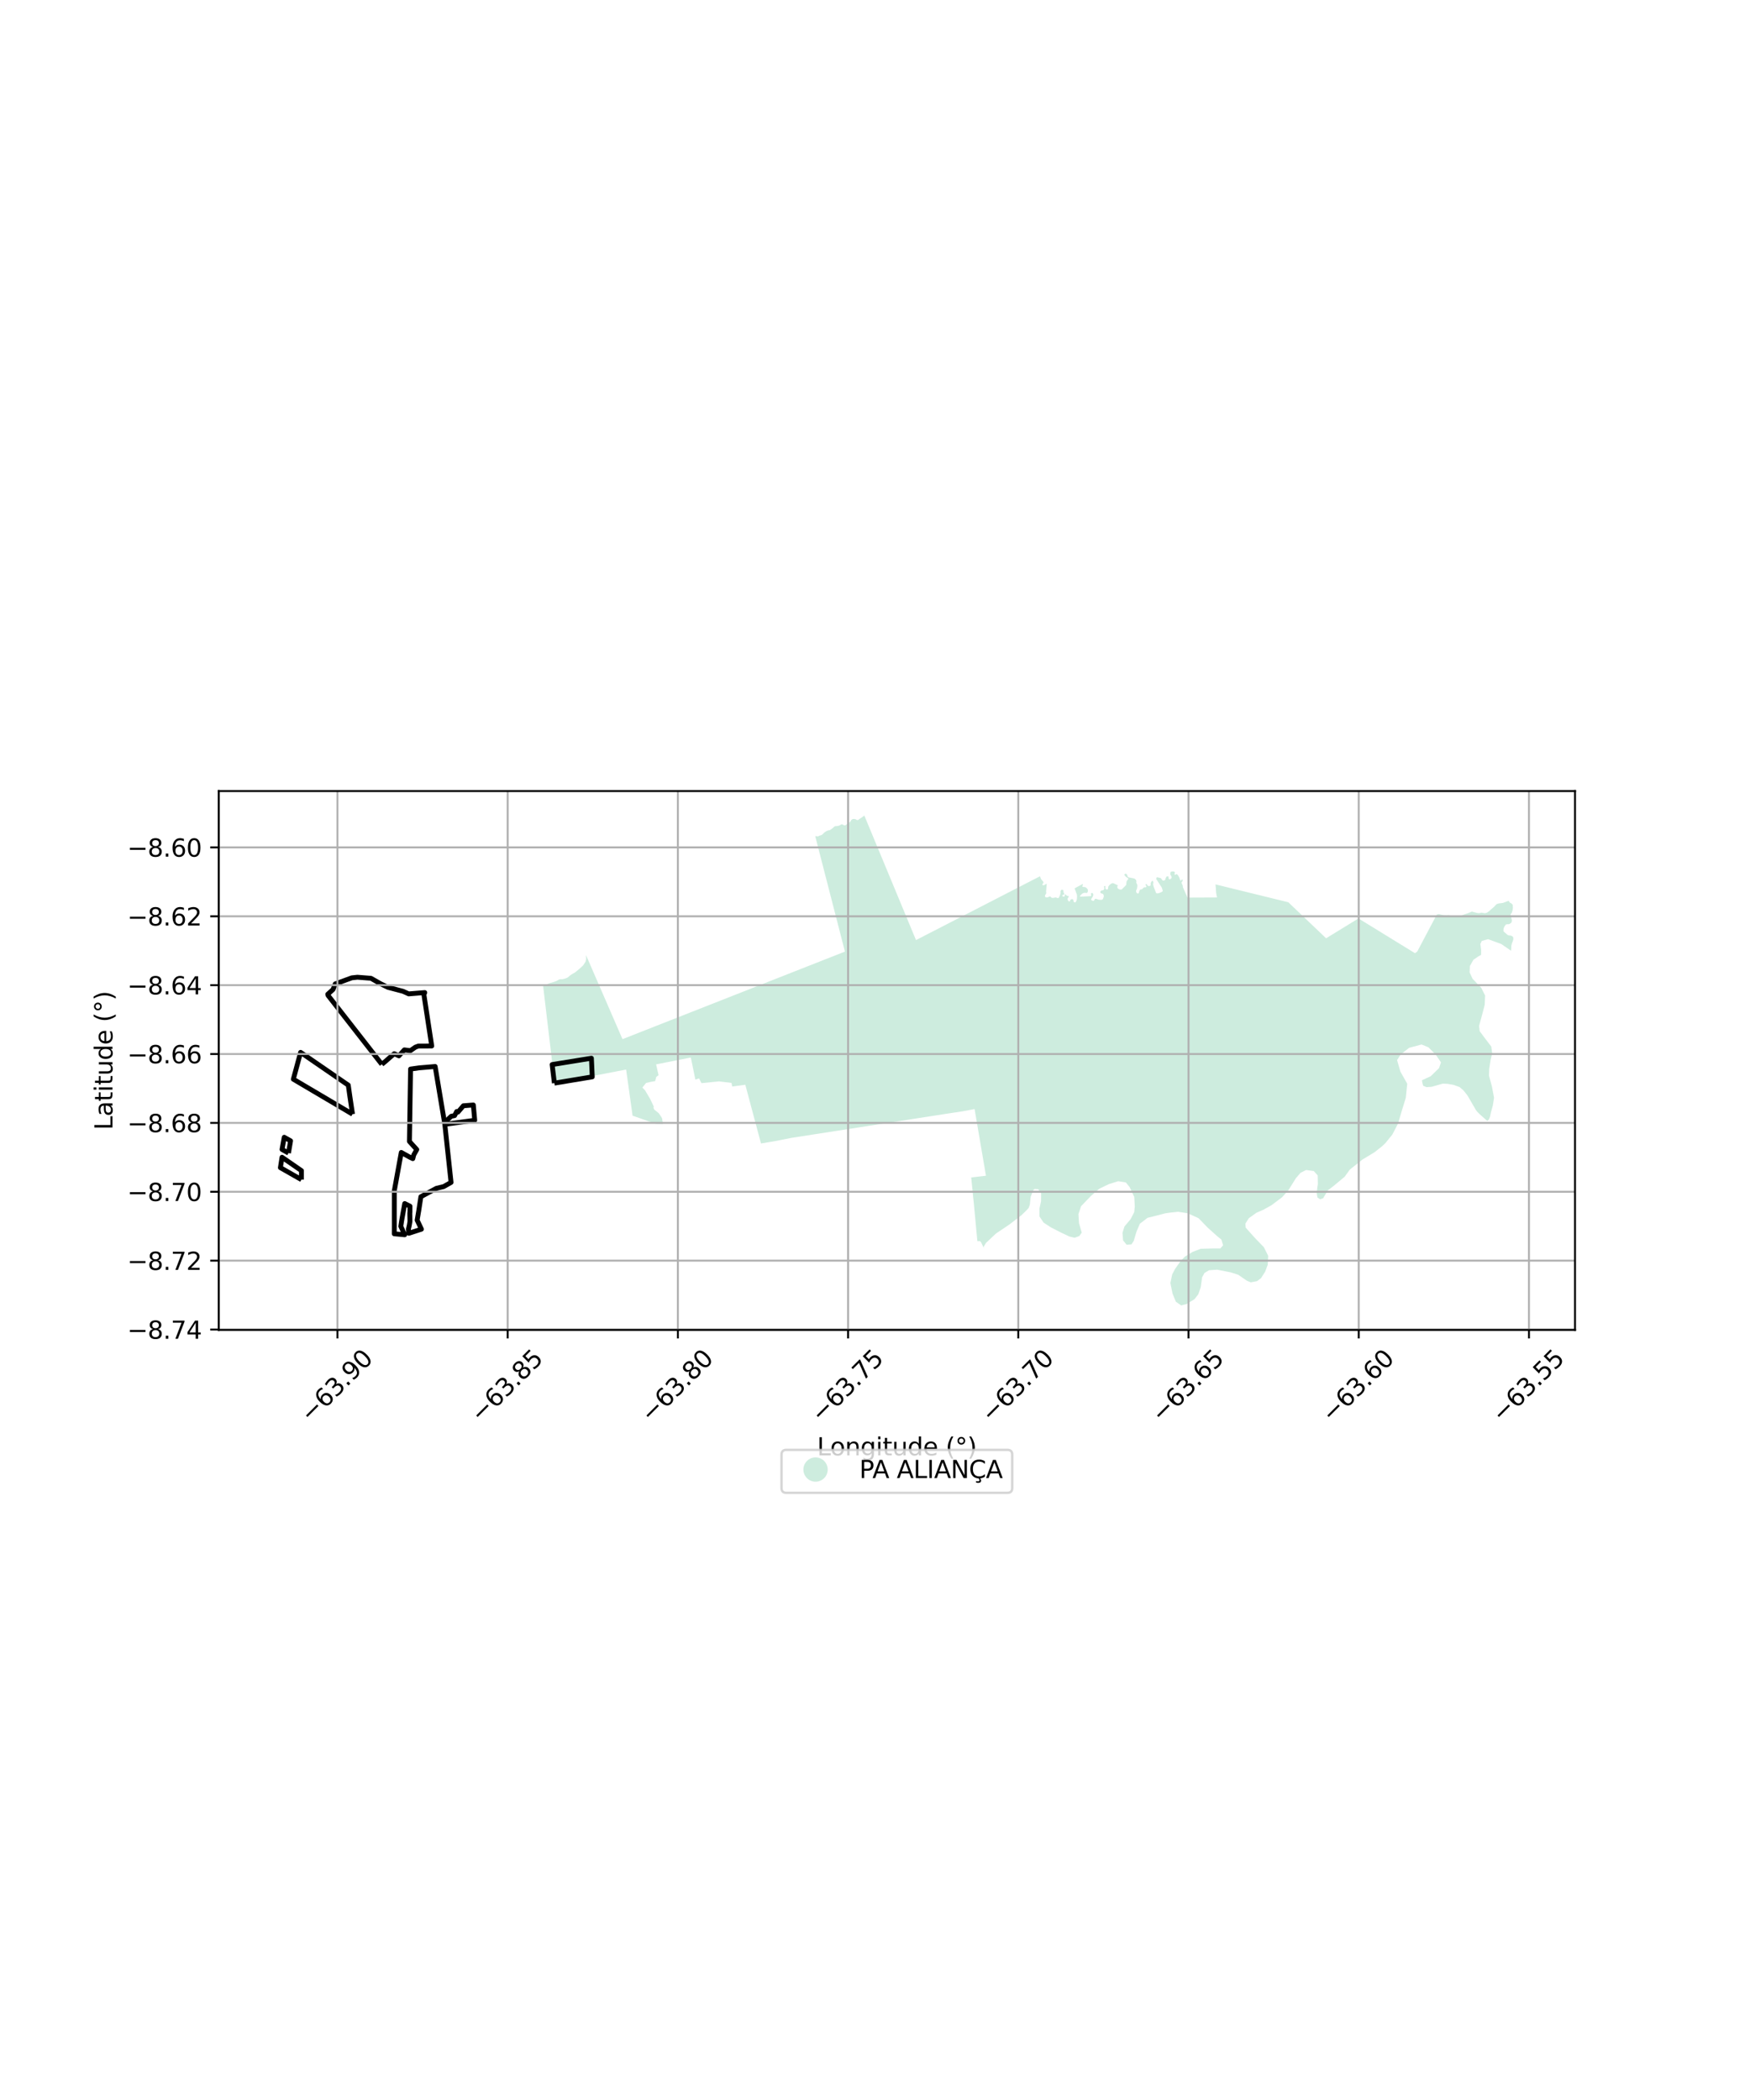 <?xml version="1.0" encoding="utf-8" standalone="no"?>
<!DOCTYPE svg PUBLIC "-//W3C//DTD SVG 1.1//EN"
  "http://www.w3.org/Graphics/SVG/1.1/DTD/svg11.dtd">
<svg xmlns:xlink="http://www.w3.org/1999/xlink" width="720pt" height="864pt" viewBox="0 0 720 864" xmlns="http://www.w3.org/2000/svg" version="1.1">
 <defs>
  <style type="text/css">*{stroke-linejoin: round; stroke-linecap: butt}</style>
 </defs>
 <g id="figure_1">
  <g id="patch_1">
   <path d="M 0 864 
L 720 864 
L 720 0 
L 0 0 
z
" style="fill: #ffffff"/>
  </g>
  <g id="axes_1">
   <g id="patch_2">
    <path d="M 90 547.175 
L 648 547.175 
L 648 325.465 
L 90 325.465 
z
" style="fill: #ffffff"/>
   </g>
   <g id="PatchCollection_1">
    <path d="M 621.695 391.169 
L 617.653 388.385 
L 612.23 386.4 
L 609.635 387.134 
L 609.064 388.435 
L 609.38 390.801 
L 609.374 392.841 
L 608.237 393.49 
L 606.207 394.876 
L 604.741 397.477 
L 604.65 400.092 
L 605.857 402.709 
L 609.411 406.394 
L 611.02 409.588 
L 610.846 413.417 
L 610.025 416.594 
L 608.548 422.061 
L 608.784 424.264 
L 611.043 427.296 
L 613.544 430.578 
L 613.939 433.345 
L 613.284 435.96 
L 612.704 439.788 
L 612.613 442.566 
L 613.814 446.986 
L 614.691 451.642 
L 614.193 454.821 
L 613.373 457.835 
L 613.043 459.462 
L 612.554 460.612 
L 611.904 461.174 
L 608.833 458.467 
L 607.703 457.326 
L 607.219 456.675 
L 605.123 453.067 
L 603.753 450.7 
L 602.139 448.658 
L 600.524 447.254 
L 598.016 446.349 
L 595.586 445.932 
L 593.64 445.841 
L 591.858 446.327 
L 589.017 447.136 
L 586.911 447.283 
L 585.535 446.718 
L 585.135 445.24 
L 585.057 444.427 
L 588.628 442.805 
L 592.042 439.469 
L 592.859 437.105 
L 590.763 433.998 
L 587.695 430.89 
L 584.863 429.734 
L 579.753 431.103 
L 576.341 433.776 
L 574.793 436.139 
L 576.155 440.884 
L 578.974 445.869 
L 578.388 451.662 
L 576.83 456.716 
L 575.192 462.27 
L 572.826 466.821 
L 569.978 470.321 
L 568.596 471.633 
L 565.508 474.068 
L 560.556 477.064 
L 555.355 481.211 
L 553.238 484.136 
L 548.85 487.795 
L 546.331 489.743 
L 545.19 491.619 
L 544.374 493.007 
L 543.077 493.405 
L 542.551 493.035 
L 542.025 492.665 
L 541.708 490.625 
L 542.206 487.121 
L 542.138 483.605 
L 540.523 481.8 
L 537.365 481.382 
L 535.091 482.517 
L 533.138 484.791 
L 530.042 489.767 
L 527.439 492.616 
L 523.132 495.863 
L 519.804 497.722 
L 516.964 498.943 
L 513.795 501.216 
L 512.409 503.403 
L 512.484 505.043 
L 513.937 506.685 
L 516.441 509.467 
L 519.994 513.152 
L 521.764 516.672 
L 521.59 520.338 
L 520.526 523.19 
L 518.814 525.878 
L 517.19 527.101 
L 514.594 527.585 
L 512.975 526.919 
L 509.418 524.46 
L 506.261 523.466 
L 500.755 522.381 
L 497.431 522.613 
L 495.562 523.736 
L 494.584 525.536 
L 494.003 529.627 
L 493.02 532.479 
L 491.473 534.504 
L 488.143 536.538 
L 485.953 537.097 
L 483.769 535.541 
L 482.404 532.185 
L 481.528 527.854 
L 482.27 524.351 
L 483.413 522.15 
L 485.693 518.901 
L 487.482 517.026 
L 490.649 515.08 
L 493.977 513.784 
L 498.84 513.642 
L 502.082 513.648 
L 503.221 512.348 
L 502.501 509.982 
L 500.964 508.753 
L 496.844 505.054 
L 493.13 501.205 
L 488.6 499.158 
L 484.711 498.563 
L 481.549 498.883 
L 479.442 499.192 
L 477.576 499.677 
L 475.711 500.162 
L 472.141 501.044 
L 468.972 503.478 
L 467.584 506.742 
L 466.435 510.57 
L 465.539 511.957 
L 463.511 512.116 
L 462.059 510.312 
L 461.828 507.208 
L 462.648 504.606 
L 465.17 501.595 
L 466.639 498.744 
L 466.891 496.367 
L 466.662 492.449 
L 464.732 488.366 
L 463.198 486.486 
L 460.039 485.98 
L 456.227 487.187 
L 452.33 489.045 
L 448.835 492.054 
L 444.768 496.289 
L 443.703 499.541 
L 443.932 503.221 
L 445.053 507.14 
L 444.075 508.527 
L 442.127 509.25 
L 441.075 509.004 
L 440.022 508.758 
L 436.543 507.112 
L 432.338 504.964 
L 429.347 502.994 
L 427.654 500.463 
L 427.665 497.197 
L 428.325 494.182 
L 428.337 490.991 
L 427.128 489.274 
L 425.669 489.184 
L 425.385 489.39 
L 424.937 490.084 
L 424.773 490.571 
L 424.036 492.447 
L 423.701 495.625 
L 423.209 497.013 
L 422.315 497.975 
L 421.258 498.999 
L 420.2 500.024 
L 415.243 503.831 
L 409.8 507.488 
L 405.653 511.384 
L 404.674 513.022 
L 404.833 513.673 
L 403.678 511.163 
L 403.233 510.643 
L 402.125 510.639 
L 401.968 509.053 
L 401.787 507.144 
L 401.688 506.182 
L 401.516 504.26 
L 401.338 502.337 
L 401.158 500.415 
L 400.978 498.492 
L 400.794 496.57 
L 400.617 494.66 
L 400.41 492.737 
L 400.134 489.931 
L 399.944 488.021 
L 399.579 484.432 
L 405.654 483.738 
L 400.967 456.293 
L 396.142 457.207 
L 388.95 458.302 
L 325.63 468.153 
L 319.59 469.358 
L 313.093 470.456 
L 306.642 446.304 
L 301.25 447.023 
L 300.957 445.536 
L 295.807 444.91 
L 288.603 445.638 
L 287.623 443.689 
L 286.093 444.185 
L 284.305 435.435 
L 284.163 435.108 
L 269.945 437.91 
L 270.951 442.372 
L 270.004 443.075 
L 269.547 444.804 
L 267.823 445.095 
L 265.819 445.552 
L 264.287 447.458 
L 265.38 448.575 
L 266.426 450.339 
L 267.473 452.103 
L 269.06 455.451 
L 268.794 455.538 
L 269.162 456.489 
L 271.035 458.018 
L 271.615 458.846 
L 272.317 459.956 
L 272.438 460.238 
L 272.741 462.443 
L 269.813 462.373 
L 260.44 459.085 
L 260.26 459.02 
L 257.605 440.037 
L 228.211 445.7 
L 223.468 405.748 
L 224.55 405.115 
L 226.072 404.513 
L 227.778 404.039 
L 229.003 403.59 
L 230.063 402.98 
L 230.47 402.877 
L 231.41 402.866 
L 232.475 402.623 
L 233.592 402.159 
L 234.656 401.256 
L 235.585 400.644 
L 236.431 400.194 
L 237.207 399.59 
L 238.524 398.478 
L 239.937 397.171 
L 240.901 395.695 
L 241.179 394.608 
L 241.093 392.934 
L 256.114 427.539 
L 296.702 411.562 
L 347.632 391.516 
L 335.399 343.994 
L 336.642 344.116 
L 336.948 343.879 
L 337.896 343.606 
L 338.408 343.286 
L 339.096 342.574 
L 339.535 342.26 
L 339.993 341.973 
L 340.623 341.691 
L 341.437 341.529 
L 342.506 340.786 
L 343.348 340.034 
L 343.42 339.997 
L 343.494 339.965 
L 343.57 339.938 
L 343.648 339.916 
L 344.509 339.85 
L 345.236 339.676 
L 345.426 339.596 
L 345.609 339.501 
L 345.783 339.392 
L 345.949 339.268 
L 346.173 339.149 
L 346.561 339.168 
L 347.073 339.472 
L 347.599 339.62 
L 347.974 339.431 
L 348.456 339.064 
L 348.801 338.784 
L 349.621 338.248 
L 349.902 337.993 
L 350.097 337.611 
L 350.239 337.364 
L 350.824 336.96 
L 351.566 336.94 
L 352.18 337.125 
L 352.483 337.375 
L 352.927 337.387 
L 353.209 337.27 
L 353.645 336.898 
L 354.181 336.575 
L 354.858 336.108 
L 355.614 335.543 
L 356.182 336.912 
L 376.872 386.779 
L 427.865 360.53 
L 428.315 361.632 
L 428.416 361.801 
L 428.53 361.961 
L 429.046 362.517 
L 429.24 362.823 
L 429.26 362.868 
L 429.276 362.915 
L 429.288 362.962 
L 429.296 363.011 
L 429.3 363.06 
L 429.3 363.109 
L 429.296 363.158 
L 429.287 363.206 
L 429.275 363.254 
L 429.258 363.3 
L 429.237 363.345 
L 429.213 363.388 
L 429.185 363.429 
L 429.154 363.467 
L 429.12 363.503 
L 429.083 363.535 
L 429.043 363.564 
L 429.001 363.59 
L 428.838 363.911 
L 428.842 363.941 
L 428.85 363.969 
L 428.86 363.997 
L 428.872 364.024 
L 428.886 364.05 
L 428.903 364.074 
L 428.922 364.097 
L 428.943 364.118 
L 428.965 364.137 
L 428.989 364.154 
L 429.015 364.169 
L 429.042 364.181 
L 429.069 364.191 
L 429.461 364.213 
L 429.525 364.197 
L 429.587 364.176 
L 429.648 364.149 
L 429.706 364.118 
L 429.762 364.081 
L 429.814 364.04 
L 430.658 363.546 
L 430.619 364.057 
L 430.389 366.786 
L 430.468 367.46 
L 430.314 367.808 
L 429.979 368.301 
L 429.927 368.778 
L 430.152 369.14 
L 430.623 369.218 
L 430.804 369.206 
L 430.984 369.18 
L 431.162 369.14 
L 431.335 369.086 
L 431.74 368.852 
L 432.138 368.844 
L 432.592 369.297 
L 432.644 369.329 
L 432.698 369.357 
L 432.754 369.38 
L 432.811 369.399 
L 432.87 369.414 
L 432.929 369.423 
L 433.309 369.426 
L 434.08 369.275 
L 434.283 369.212 
L 435.23 369.505 
L 435.55 369.438 
L 435.972 368.655 
L 436.299 367.731 
L 436.332 367.559 
L 436.353 367.385 
L 436.36 367.21 
L 436.355 367.035 
L 436.338 366.861 
L 436.358 366.536 
L 436.746 366.064 
L 437.324 366.139 
L 437.505 366.376 
L 437.578 367.04 
L 437.592 367.115 
L 437.611 367.189 
L 437.635 367.261 
L 437.848 367.697 
L 437.857 367.725 
L 437.863 367.753 
L 437.867 367.781 
L 437.868 367.81 
L 437.867 367.839 
L 437.863 367.868 
L 437.858 367.896 
L 437.849 367.924 
L 437.839 367.951 
L 437.826 367.977 
L 437.812 368.002 
L 437.795 368.025 
L 437.776 368.047 
L 437.756 368.068 
L 437.733 368.087 
L 437.71 368.103 
L 437.684 368.118 
L 437.658 368.131 
L 437.631 368.141 
L 437.603 368.149 
L 437.575 368.155 
L 437.546 368.158 
L 437.517 368.159 
L 437.487 368.157 
L 437.459 368.153 
L 437.43 368.146 
L 437.087 368.267 
L 437.063 368.617 
L 437.087 368.656 
L 437.113 368.692 
L 437.143 368.727 
L 437.175 368.759 
L 437.209 368.788 
L 437.245 368.815 
L 437.768 368.898 
L 438.006 368.761 
L 438.138 368.376 
L 438.133 368.319 
L 438.131 368.26 
L 438.135 368.202 
L 438.143 368.145 
L 438.156 368.088 
L 438.173 368.032 
L 438.194 367.978 
L 438.22 367.926 
L 438.25 367.876 
L 438.555 368.153 
L 438.855 368.43 
L 438.866 368.452 
L 438.879 368.474 
L 438.893 368.494 
L 438.909 368.513 
L 438.926 368.531 
L 438.945 368.547 
L 438.965 368.561 
L 438.986 368.574 
L 439.009 368.585 
L 439.456 368.575 
L 439.629 368.726 
L 439.646 368.761 
L 439.661 368.797 
L 439.672 368.834 
L 439.68 368.873 
L 439.685 368.912 
L 439.686 368.951 
L 439.684 368.99 
L 439.678 369.028 
L 439.515 369.288 
L 439.467 369.329 
L 439.423 369.375 
L 439.383 369.425 
L 439.347 369.477 
L 439.316 369.533 
L 439.29 369.592 
L 439.25 369.968 
L 439.281 370.125 
L 439.324 370.278 
L 439.577 370.736 
L 439.615 370.772 
L 439.654 370.806 
L 439.696 370.836 
L 439.74 370.864 
L 440.079 370.861 
L 440.104 370.846 
L 440.128 370.829 
L 440.15 370.809 
L 440.17 370.788 
L 440.189 370.766 
L 440.205 370.741 
L 440.22 370.716 
L 440.232 370.689 
L 440.242 370.662 
L 440.249 370.633 
L 440.254 370.604 
L 440.257 370.575 
L 440.417 370.169 
L 441.016 369.909 
L 441.075 369.915 
L 441.134 369.926 
L 441.191 369.942 
L 441.247 369.962 
L 441.301 369.987 
L 441.353 370.016 
L 441.402 370.05 
L 441.449 370.087 
L 441.493 370.129 
L 441.534 370.175 
L 441.57 370.224 
L 441.603 370.275 
L 441.631 370.33 
L 441.654 370.386 
L 441.673 370.444 
L 441.694 370.715 
L 441.691 370.759 
L 441.692 370.804 
L 441.697 370.848 
L 441.706 370.891 
L 441.719 370.933 
L 441.735 370.974 
L 441.754 371.014 
L 441.777 371.052 
L 441.803 371.087 
L 441.829 371.118 
L 441.858 371.146 
L 441.889 371.172 
L 441.922 371.196 
L 441.957 371.216 
L 441.993 371.234 
L 442.03 371.249 
L 442.07 371.262 
L 442.11 371.271 
L 442.152 371.277 
L 442.193 371.28 
L 442.235 371.279 
L 442.276 371.275 
L 442.317 371.268 
L 442.359 371.257 
L 442.4 371.242 
L 442.44 371.224 
L 442.478 371.203 
L 442.513 371.179 
L 442.547 371.151 
L 442.579 371.121 
L 442.607 371.088 
L 442.633 371.053 
L 442.936 370.449 
L 443.072 369.846 
L 443.117 369.123 
L 443.082 368.118 
L 442.117 365.5 
L 445.199 363.819 
L 445.219 363.81 
L 445.241 363.802 
L 445.263 363.795 
L 445.285 363.791 
L 445.308 363.789 
L 445.331 363.789 
L 445.354 363.79 
L 445.377 363.794 
L 445.399 363.799 
L 445.42 363.807 
L 445.441 363.816 
L 445.462 363.827 
L 445.481 363.839 
L 445.499 363.853 
L 445.516 363.869 
L 445.531 363.886 
L 445.545 363.904 
L 445.557 363.924 
L 445.47 364.274 
L 445.445 364.292 
L 445.422 364.312 
L 445.401 364.335 
L 445.381 364.359 
L 445.364 364.384 
L 445.349 364.411 
L 445.336 364.439 
L 445.326 364.469 
L 445.318 364.498 
L 445.313 364.529 
L 445.311 364.56 
L 445.311 364.591 
L 445.314 364.621 
L 445.32 364.652 
L 445.328 364.682 
L 445.339 364.711 
L 445.352 364.738 
L 445.368 364.765 
L 445.386 364.79 
L 445.406 364.814 
L 445.428 364.836 
L 445.451 364.856 
L 445.476 364.873 
L 445.503 364.889 
L 445.967 364.951 
L 446.498 364.993 
L 447.031 365.333 
L 447.451 365.831 
L 447.496 365.913 
L 447.535 365.998 
L 447.567 366.086 
L 447.593 366.176 
L 447.557 366.895 
L 447.237 367.324 
L 447.197 367.349 
L 447.156 367.37 
L 447.113 367.389 
L 447.068 367.404 
L 447.023 367.416 
L 446.331 367.302 
L 445.611 367.45 
L 445.38 367.607 
L 445.158 367.777 
L 444.919 367.982 
L 444.693 368.202 
L 444.514 368.397 
L 444.346 368.602 
L 444.331 368.791 
L 444.491 368.894 
L 446.208 368.829 
L 448.312 368.724 
L 448.794 368.699 
L 448.968 368.436 
L 448.894 367.962 
L 448.897 367.959 
L 448.889 367.477 
L 449.365 367.37 
L 449.431 367.409 
L 449.493 367.455 
L 449.551 367.505 
L 449.605 367.56 
L 449.827 368.108 
L 449.606 368.846 
L 449.224 369.499 
L 449.002 369.805 
L 448.985 369.837 
L 448.969 369.87 
L 448.957 369.905 
L 448.947 369.94 
L 448.941 369.976 
L 448.937 370.013 
L 448.936 370.049 
L 448.939 370.086 
L 448.944 370.122 
L 448.953 370.158 
L 448.964 370.193 
L 448.979 370.227 
L 448.996 370.259 
L 449.015 370.29 
L 449.038 370.319 
L 449.062 370.346 
L 449.089 370.372 
L 449.118 370.394 
L 449.557 370.601 
L 449.654 370.617 
L 449.752 370.625 
L 449.85 370.624 
L 449.948 370.614 
L 450.044 370.596 
L 450.38 370.103 
L 450.378 370.074 
L 450.378 370.045 
L 450.381 370.017 
L 450.386 369.988 
L 450.394 369.961 
L 450.404 369.934 
L 450.417 369.908 
L 450.431 369.883 
L 450.448 369.86 
L 450.467 369.838 
L 450.992 369.783 
L 451.924 370.148 
L 452.945 370.229 
L 453.236 370.203 
L 453.296 370.192 
L 453.356 370.176 
L 453.414 370.154 
L 453.47 370.128 
L 453.523 370.098 
L 453.574 370.063 
L 453.622 370.024 
L 453.666 369.981 
L 453.707 369.934 
L 453.744 369.884 
L 453.776 369.832 
L 454.032 369.233 
L 454.086 369.024 
L 454.125 368.812 
L 454.148 368.597 
L 453.924 367.923 
L 453.877 367.873 
L 453.827 367.827 
L 453.773 367.784 
L 453.717 367.746 
L 453.048 367.546 
L 453.002 367.522 
L 452.959 367.494 
L 452.918 367.463 
L 452.881 367.428 
L 452.846 367.391 
L 452.814 367.35 
L 452.786 367.307 
L 452.761 367.262 
L 452.741 367.215 
L 452.724 367.166 
L 452.712 367.117 
L 452.704 367.066 
L 452.7 367.015 
L 452.701 366.964 
L 452.705 366.915 
L 452.714 366.867 
L 452.726 366.82 
L 452.742 366.773 
L 452.762 366.729 
L 452.785 366.685 
L 452.812 366.644 
L 453.12 366.395 
L 453.889 366.259 
L 454.172 365.997 
L 454.217 365.917 
L 454.255 365.835 
L 454.287 365.749 
L 454.312 365.661 
L 454.33 365.572 
L 454.341 365.481 
L 454.255 364.945 
L 454.245 364.919 
L 454.237 364.892 
L 454.232 364.864 
L 454.229 364.836 
L 454.228 364.808 
L 454.23 364.78 
L 454.235 364.752 
L 454.242 364.725 
L 454.251 364.698 
L 454.263 364.673 
L 454.277 364.648 
L 454.293 364.625 
L 454.311 364.604 
L 454.331 364.584 
L 454.353 364.566 
L 454.376 364.549 
L 454.401 364.535 
L 454.426 364.524 
L 454.453 364.515 
L 454.481 364.508 
L 454.509 364.503 
L 454.537 364.501 
L 454.565 364.502 
L 454.593 364.505 
L 454.814 364.676 
L 454.824 364.699 
L 454.832 364.724 
L 454.837 364.748 
L 454.841 364.774 
L 454.843 364.799 
L 454.842 364.825 
L 454.839 364.85 
L 454.834 364.875 
L 454.827 364.9 
L 454.817 364.924 
L 454.806 364.947 
L 454.726 365.319 
L 454.857 365.678 
L 454.897 365.727 
L 454.94 365.774 
L 454.986 365.817 
L 455.035 365.857 
L 455.087 365.893 
L 455.602 365.993 
L 455.891 365.654 
L 455.946 364.832 
L 456.386 364.211 
L 457.025 363.65 
L 457.803 363.315 
L 458.32 363.492 
L 459.774 364.182 
L 459.788 364.191 
L 459.802 364.201 
L 459.815 364.213 
L 459.827 364.225 
L 459.837 364.239 
L 459.847 364.253 
L 459.855 364.268 
L 459.862 364.284 
L 459.867 364.3 
L 459.871 364.317 
L 459.873 364.334 
L 459.874 364.351 
L 459.874 364.368 
L 459.872 364.386 
L 459.868 364.402 
L 459.863 364.419 
L 459.856 364.435 
L 459.848 364.45 
L 459.839 364.464 
L 459.829 364.478 
L 459.817 364.491 
L 459.677 364.73 
L 459.744 365.264 
L 459.788 365.351 
L 459.839 365.433 
L 459.897 365.51 
L 459.962 365.582 
L 460.032 365.648 
L 460.539 365.909 
L 460.671 365.944 
L 460.806 365.969 
L 460.942 365.984 
L 461.079 365.989 
L 461.216 365.983 
L 461.546 365.919 
L 463.34 364.103 
L 463.465 362.873 
L 463.488 362.759 
L 463.52 362.648 
L 463.561 362.54 
L 464.142 361.758 
L 464.216 361.439 
L 463.818 361.131 
L 463.281 360.797 
L 462.744 360.193 
L 462.653 360.007 
L 462.562 359.821 
L 462.728 359.681 
L 462.894 359.54 
L 463.236 359.438 
L 463.551 359.695 
L 463.76 359.99 
L 463.939 360.567 
L 464.075 360.753 
L 464.211 360.939 
L 466.746 361.452 
L 467.067 361.732 
L 467.389 362.008 
L 467.49 362.355 
L 467.589 362.7 
L 467.564 362.751 
L 467.543 362.804 
L 467.526 362.859 
L 467.514 362.915 
L 467.506 362.971 
L 467.503 363.029 
L 467.505 363.086 
L 467.511 363.143 
L 467.523 363.199 
L 467.538 363.254 
L 467.559 363.308 
L 467.583 363.359 
L 467.612 363.409 
L 467.644 363.456 
L 467.902 363.985 
L 467.953 364.572 
L 467.763 365.713 
L 467.416 366.404 
L 467.453 367.015 
L 467.809 367.5 
L 467.871 367.539 
L 467.935 367.573 
L 468.002 367.601 
L 468.072 367.624 
L 468.142 367.64 
L 468.554 367.418 
L 468.701 366.726 
L 468.991 366.131 
L 469.202 365.969 
L 469.798 365.893 
L 470.634 365.115 
L 470.854 365.051 
L 471.499 365.042 
L 471.686 364.686 
L 471.682 364.654 
L 471.677 364.623 
L 471.668 364.592 
L 471.657 364.561 
L 471.644 364.532 
L 471.628 364.504 
L 471.61 364.478 
L 471.59 364.453 
L 471.568 364.429 
L 471.544 364.408 
L 471.518 364.389 
L 471.491 364.372 
L 471.463 364.357 
L 471.275 364.013 
L 471.281 363.985 
L 471.29 363.958 
L 471.3 363.932 
L 471.313 363.907 
L 471.328 363.883 
L 471.345 363.86 
L 471.364 363.839 
L 471.385 363.82 
L 471.407 363.803 
L 471.431 363.787 
L 471.456 363.774 
L 471.482 363.763 
L 471.509 363.755 
L 471.536 363.748 
L 471.564 363.745 
L 471.824 363.823 
L 472.11 364.352 
L 472.708 364.584 
L 473.248 364.431 
L 473.474 364.033 
L 473.357 363.565 
L 473.646 362.852 
L 473.991 362.457 
L 474.006 362.444 
L 474.023 362.432 
L 474.04 362.422 
L 474.057 362.414 
L 474.076 362.407 
L 474.095 362.402 
L 474.115 362.398 
L 474.134 362.397 
L 474.154 362.397 
L 474.174 362.399 
L 474.193 362.402 
L 474.212 362.407 
L 474.231 362.414 
L 474.249 362.423 
L 474.266 362.433 
L 474.282 362.445 
L 474.297 362.457 
L 474.311 362.472 
L 474.509 362.855 
L 474.522 362.927 
L 474.528 362.999 
L 474.529 363.072 
L 474.523 363.145 
L 474.512 363.217 
L 474.494 363.288 
L 474.417 363.928 
L 474.701 364.956 
L 475.126 366.059 
L 475.613 367.342 
L 476.004 367.588 
L 476.826 367.455 
L 477.746 367.081 
L 478.255 366.783 
L 478.401 366.545 
L 478.022 365.222 
L 475.672 361.58 
L 475.975 360.896 
L 477.489 361.247 
L 477.563 361.291 
L 477.633 361.341 
L 477.698 361.397 
L 477.758 361.458 
L 477.812 361.525 
L 477.861 361.596 
L 478.213 362.147 
L 478.624 362.303 
L 478.713 362.304 
L 478.802 362.297 
L 478.891 362.283 
L 478.978 362.261 
L 479.062 362.231 
L 479.144 362.194 
L 479.222 362.15 
L 479.511 361.735 
L 479.56 361.363 
L 479.832 360.846 
L 479.914 360.739 
L 480 360.636 
L 480.584 360.549 
L 480.616 360.57 
L 480.646 360.595 
L 480.675 360.621 
L 480.7 360.65 
L 480.724 360.681 
L 480.745 360.714 
L 480.763 360.748 
L 480.777 360.784 
L 480.789 360.821 
L 480.797 360.856 
L 480.802 360.892 
L 480.805 360.928 
L 480.804 360.964 
L 480.801 361 
L 480.795 361.036 
L 480.786 361.071 
L 480.775 361.105 
L 480.916 361.659 
L 480.951 361.688 
L 480.989 361.713 
L 481.029 361.735 
L 481.07 361.753 
L 481.113 361.767 
L 481.157 361.778 
L 481.202 361.784 
L 481.248 361.787 
L 481.852 361.442 
L 481.887 361.399 
L 481.919 361.353 
L 481.948 361.305 
L 481.972 361.254 
L 481.993 361.202 
L 482.009 361.149 
L 481.977 360.534 
L 481.548 359.919 
L 481.491 359.303 
L 481.664 358.701 
L 482.106 358.574 
L 482.556 358.523 
L 483.164 358.627 
L 483.395 358.97 
L 483.399 359.012 
L 483.401 359.055 
L 483.398 359.097 
L 483.392 359.139 
L 483.383 359.181 
L 483.37 359.222 
L 483.353 359.261 
L 483.334 359.299 
L 483.311 359.335 
L 483.285 359.368 
L 483.283 359.368 
L 483.267 359.391 
L 483.252 359.416 
L 483.239 359.441 
L 483.229 359.467 
L 483.221 359.495 
L 483.215 359.523 
L 483.211 359.551 
L 483.21 359.579 
L 483.212 359.608 
L 483.216 359.636 
L 483.222 359.664 
L 483.231 359.691 
L 483.242 359.717 
L 483.255 359.742 
L 483.27 359.766 
L 483.287 359.789 
L 483.307 359.81 
L 483.327 359.829 
L 483.35 359.846 
L 483.374 359.862 
L 483.399 359.875 
L 483.424 359.886 
L 483.451 359.894 
L 483.478 359.901 
L 483.506 359.905 
L 483.533 359.907 
L 483.561 359.906 
L 483.589 359.903 
L 484.072 359.594 
L 484.514 359.92 
L 484.783 360.299 
L 485.077 360.821 
L 485.248 361.144 
L 485.451 361.758 
L 485.467 361.835 
L 485.488 361.911 
L 485.514 361.985 
L 485.623 362.195 
L 485.635 362.211 
L 485.649 362.227 
L 485.664 362.241 
L 485.68 362.254 
L 485.697 362.265 
L 485.715 362.275 
L 485.734 362.283 
L 485.753 362.289 
L 485.773 362.294 
L 485.793 362.296 
L 485.814 362.297 
L 485.834 362.297 
L 485.855 362.294 
L 485.874 362.29 
L 485.894 362.284 
L 485.913 362.276 
L 485.931 362.267 
L 485.948 362.256 
L 485.964 362.244 
L 485.979 362.23 
L 485.993 362.215 
L 486.006 362.199 
L 486.017 362.182 
L 486.026 362.163 
L 486.034 362.145 
L 486.04 362.125 
L 486.044 362.105 
L 486.047 362.085 
L 486.21 361.863 
L 486.23 361.855 
L 486.252 361.849 
L 486.273 361.845 
L 486.295 361.843 
L 486.317 361.843 
L 486.339 361.844 
L 486.36 361.848 
L 486.382 361.853 
L 486.403 361.86 
L 486.423 361.869 
L 486.442 361.879 
L 486.461 361.891 
L 486.478 361.905 
L 486.633 362.247 
L 486.63 362.283 
L 486.624 362.318 
L 486.615 362.353 
L 486.604 362.387 
L 486.59 362.42 
L 486.573 362.451 
L 486.553 362.481 
L 486.531 362.509 
L 486.507 362.535 
L 486.481 362.56 
L 486.452 362.581 
L 486.173 362.964 
L 486.158 363.022 
L 486.147 363.082 
L 486.142 363.142 
L 486.141 363.202 
L 486.145 363.262 
L 486.154 363.322 
L 486.168 363.38 
L 486.187 363.438 
L 486.41 363.887 
L 486.629 364.443 
L 486.695 365.079 
L 488.579 369.292 
L 500.728 369.242 
L 500.375 367.486 
L 500.101 363.872 
L 503.512 364.705 
L 530.046 371.213 
L 545.602 386.04 
L 558.912 377.872 
L 582.155 392.165 
L 583.078 391.532 
L 591.138 376.269 
L 592.029 376.116 
L 593.929 376.557 
L 595.115 376.623 
L 595.934 376.548 
L 598.102 376.89 
L 599.453 376.911 
L 601.351 376.681 
L 602.561 376.188 
L 603.933 375.736 
L 605.62 375.031 
L 606.467 375.295 
L 608.148 375.695 
L 608.704 375.659 
L 609.462 375.485 
L 610.959 375.712 
L 611.781 375.489 
L 612.649 374.901 
L 613.543 374.081 
L 614.693 373.1 
L 615.701 372.015 
L 616.522 371.712 
L 618.284 371.502 
L 620.675 370.627 
L 621.219 371.356 
L 621.874 371.719 
L 622.363 372.266 
L 622.441 373.51 
L 622.314 374.492 
L 621.989 375.55 
L 621.451 376.268 
L 621.652 377.175 
L 621.885 377.932 
L 622.042 378.729 
L 621.839 379.572 
L 621.695 379.707 
L 621.542 379.832 
L 621.381 379.947 
L 621.213 380.051 
L 621.038 380.144 
L 620.858 380.225 
L 620.141 380.254 
L 619.587 380.346 
L 618.934 381.225 
L 618.622 382.059 
L 618.55 382.788 
L 618.583 383.192 
L 619.287 383.805 
L 620.145 384.559 
L 620.653 384.847 
L 621.542 384.906 
L 622.382 385.311 
L 622.618 385.817 
L 622.636 386.414 
L 622.376 387.337 
L 622.265 387.577 
L 622.142 387.811 
L 621.794 389.136 
L 621.768 390.154 
L 621.695 391.169 
" clip-path="url(#p273112f909)" style="fill: #b3e2cd; fill-opacity: 0.65"/>
   </g>
   <g id="PatchCollection_2">
    <path d="M 157.098 437.902 
L 134.975 409.546 
L 134.852 409.062 
L 137.031 407.088 
L 137.927 404.805 
L 144.749 402.308 
L 147.053 402.058 
L 152.624 402.498 
L 156.539 404.723 
L 159.647 406.23 
L 165.799 407.844 
L 168.158 408.909 
L 174.76 408.371 
L 174.406 409.193 
L 177.631 430.35 
L 172.116 430.378 
L 170.899 430.839 
L 168.852 432.265 
L 168.472 432.227 
L 166.367 431.955 
L 165.779 432.596 
L 164.943 433.506 
L 164.122 434.41 
L 162.97 433.879 
L 162.193 433.531 
L 161.585 434.065 
L 160.276 435.176 
L 158.615 436.645 
L 157.63 437.452 
L 157.098 437.902 
" clip-path="url(#p273112f909)" style="fill: none; stroke: #000000; stroke-width: 2"/>
    <path d="M 124.019 485.342 
L 115.697 480.6 
L 115.364 480.41 
L 116.034 476.127 
L 124.025 481.643 
L 124.019 485.342 
" clip-path="url(#p273112f909)" style="fill: none; stroke: #000000; stroke-width: 2"/>
    <path d="M 145.041 458.398 
L 120.69 444.013 
L 122.36 437.832 
L 123.672 432.968 
L 143.29 446.459 
L 143.779 449.926 
L 144.09 452.06 
L 145.041 458.398 
" clip-path="url(#p273112f909)" style="fill: none; stroke: #000000; stroke-width: 2"/>
    <path d="M 183.012 462.574 
L 183.612 461.163 
L 185.659 459.258 
L 187.035 458.998 
L 187.894 457.304 
L 188.428 457.546 
L 190.652 454.951 
L 194.747 454.628 
L 195.315 460.916 
L 183.012 462.574 
" clip-path="url(#p273112f909)" style="fill: none; stroke: #000000; stroke-width: 2"/>
    <path d="M 118.691 474.409 
L 116.37 473.094 
L 116.037 472.905 
L 116.943 467.902 
L 117.365 468.15 
L 119.548 469.373 
L 118.691 474.409 
" clip-path="url(#p273112f909)" style="fill: none; stroke: #000000; stroke-width: 2"/>
    <path d="M 183.012 462.574 
L 185.579 486.478 
L 182.544 488.195 
L 179.576 488.897 
L 173.166 492.353 
L 172.296 498.061 
L 171.628 502.003 
L 173.39 505.727 
L 168.208 507.409 
L 168.031 505.716 
L 168.399 504.12 
L 168.672 502.508 
L 168.606 499.106 
L 168.661 498.687 
L 168.675 496.278 
L 168.346 496.101 
L 166.515 495.176 
L 165.327 501.787 
L 164.902 504.538 
L 166.508 508.015 
L 162.21 507.622 
L 162.232 504.053 
L 162.222 501.177 
L 162.228 489.929 
L 165.097 474.153 
L 168.624 476.118 
L 169.841 476.695 
L 170.238 475.153 
L 171.475 472.959 
L 168.452 469.631 
L 168.915 439.844 
L 172.51 439.336 
L 175.513 439.089 
L 179.033 438.781 
L 183.012 462.574 
" clip-path="url(#p273112f909)" style="fill: none; stroke: #000000; stroke-width: 2"/>
    <path d="M 228.088 445.635 
L 227.168 437.993 
L 243.323 435.383 
L 243.656 442.666 
L 243.673 443.05 
L 228.088 445.635 
" clip-path="url(#p273112f909)" style="fill: none; stroke: #000000; stroke-width: 2"/>
   </g>
   <g id="matplotlib.axis_1">
    <g id="xtick_1">
     <g id="line2d_1">
      <path d="M 138.833 547.175 
L 138.833 325.465 
" clip-path="url(#p273112f909)" style="fill: none; stroke: #b0b0b0; stroke-width: 0.8; stroke-linecap: square"/>
     </g>
     <g id="line2d_2">
      <defs>
       <path id="m627c11f989" d="M 0 0 
L 0 3.5 
" style="stroke: #000000; stroke-width: 0.8"/>
      </defs>
      <g>
       <use xlink:href="#m627c11f989" x="138.833" y="547.175" style="stroke: #000000; stroke-width: 0.8"/>
      </g>
     </g>
     <g id="text_1">
      <!-- −63.90 -->
      <g transform="translate(127.7 585.716) rotate(-45) scale(0.1 -0.1)">
       <defs>
        <path id="DejaVuSans-2212" d="M 678 2272 
L 4684 2272 
L 4684 1741 
L 678 1741 
L 678 2272 
z
" transform="scale(0.016)"/>
        <path id="DejaVuSans-36" d="M 2113 2584 
Q 1688 2584 1439 2293 
Q 1191 2003 1191 1497 
Q 1191 994 1439 701 
Q 1688 409 2113 409 
Q 2538 409 2786 701 
Q 3034 994 3034 1497 
Q 3034 2003 2786 2293 
Q 2538 2584 2113 2584 
z
M 3366 4563 
L 3366 3988 
Q 3128 4100 2886 4159 
Q 2644 4219 2406 4219 
Q 1781 4219 1451 3797 
Q 1122 3375 1075 2522 
Q 1259 2794 1537 2939 
Q 1816 3084 2150 3084 
Q 2853 3084 3261 2657 
Q 3669 2231 3669 1497 
Q 3669 778 3244 343 
Q 2819 -91 2113 -91 
Q 1303 -91 875 529 
Q 447 1150 447 2328 
Q 447 3434 972 4092 
Q 1497 4750 2381 4750 
Q 2619 4750 2861 4703 
Q 3103 4656 3366 4563 
z
" transform="scale(0.016)"/>
        <path id="DejaVuSans-33" d="M 2597 2516 
Q 3050 2419 3304 2112 
Q 3559 1806 3559 1356 
Q 3559 666 3084 287 
Q 2609 -91 1734 -91 
Q 1441 -91 1130 -33 
Q 819 25 488 141 
L 488 750 
Q 750 597 1062 519 
Q 1375 441 1716 441 
Q 2309 441 2620 675 
Q 2931 909 2931 1356 
Q 2931 1769 2642 2001 
Q 2353 2234 1838 2234 
L 1294 2234 
L 1294 2753 
L 1863 2753 
Q 2328 2753 2575 2939 
Q 2822 3125 2822 3475 
Q 2822 3834 2567 4026 
Q 2313 4219 1838 4219 
Q 1578 4219 1281 4162 
Q 984 4106 628 3988 
L 628 4550 
Q 988 4650 1302 4700 
Q 1616 4750 1894 4750 
Q 2613 4750 3031 4423 
Q 3450 4097 3450 3541 
Q 3450 3153 3228 2886 
Q 3006 2619 2597 2516 
z
" transform="scale(0.016)"/>
        <path id="DejaVuSans-2e" d="M 684 794 
L 1344 794 
L 1344 0 
L 684 0 
L 684 794 
z
" transform="scale(0.016)"/>
        <path id="DejaVuSans-39" d="M 703 97 
L 703 672 
Q 941 559 1184 500 
Q 1428 441 1663 441 
Q 2288 441 2617 861 
Q 2947 1281 2994 2138 
Q 2813 1869 2534 1725 
Q 2256 1581 1919 1581 
Q 1219 1581 811 2004 
Q 403 2428 403 3163 
Q 403 3881 828 4315 
Q 1253 4750 1959 4750 
Q 2769 4750 3195 4129 
Q 3622 3509 3622 2328 
Q 3622 1225 3098 567 
Q 2575 -91 1691 -91 
Q 1453 -91 1209 -44 
Q 966 3 703 97 
z
M 1959 2075 
Q 2384 2075 2632 2365 
Q 2881 2656 2881 3163 
Q 2881 3666 2632 3958 
Q 2384 4250 1959 4250 
Q 1534 4250 1286 3958 
Q 1038 3666 1038 3163 
Q 1038 2656 1286 2365 
Q 1534 2075 1959 2075 
z
" transform="scale(0.016)"/>
        <path id="DejaVuSans-30" d="M 2034 4250 
Q 1547 4250 1301 3770 
Q 1056 3291 1056 2328 
Q 1056 1369 1301 889 
Q 1547 409 2034 409 
Q 2525 409 2770 889 
Q 3016 1369 3016 2328 
Q 3016 3291 2770 3770 
Q 2525 4250 2034 4250 
z
M 2034 4750 
Q 2819 4750 3233 4129 
Q 3647 3509 3647 2328 
Q 3647 1150 3233 529 
Q 2819 -91 2034 -91 
Q 1250 -91 836 529 
Q 422 1150 422 2328 
Q 422 3509 836 4129 
Q 1250 4750 2034 4750 
z
" transform="scale(0.016)"/>
       </defs>
       <use xlink:href="#DejaVuSans-2212"/>
       <use xlink:href="#DejaVuSans-36" transform="translate(83.789 0)"/>
       <use xlink:href="#DejaVuSans-33" transform="translate(147.412 0)"/>
       <use xlink:href="#DejaVuSans-2e" transform="translate(211.035 0)"/>
       <use xlink:href="#DejaVuSans-39" transform="translate(242.822 0)"/>
       <use xlink:href="#DejaVuSans-30" transform="translate(306.445 0)"/>
      </g>
     </g>
    </g>
    <g id="xtick_2">
     <g id="line2d_3">
      <path d="M 208.865 547.175 
L 208.865 325.465 
" clip-path="url(#p273112f909)" style="fill: none; stroke: #b0b0b0; stroke-width: 0.8; stroke-linecap: square"/>
     </g>
     <g id="line2d_4">
      <g>
       <use xlink:href="#m627c11f989" x="208.865" y="547.175" style="stroke: #000000; stroke-width: 0.8"/>
      </g>
     </g>
     <g id="text_2">
      <!-- −63.85 -->
      <g transform="translate(197.731 585.716) rotate(-45) scale(0.1 -0.1)">
       <defs>
        <path id="DejaVuSans-38" d="M 2034 2216 
Q 1584 2216 1326 1975 
Q 1069 1734 1069 1313 
Q 1069 891 1326 650 
Q 1584 409 2034 409 
Q 2484 409 2743 651 
Q 3003 894 3003 1313 
Q 3003 1734 2745 1975 
Q 2488 2216 2034 2216 
z
M 1403 2484 
Q 997 2584 770 2862 
Q 544 3141 544 3541 
Q 544 4100 942 4425 
Q 1341 4750 2034 4750 
Q 2731 4750 3128 4425 
Q 3525 4100 3525 3541 
Q 3525 3141 3298 2862 
Q 3072 2584 2669 2484 
Q 3125 2378 3379 2068 
Q 3634 1759 3634 1313 
Q 3634 634 3220 271 
Q 2806 -91 2034 -91 
Q 1263 -91 848 271 
Q 434 634 434 1313 
Q 434 1759 690 2068 
Q 947 2378 1403 2484 
z
M 1172 3481 
Q 1172 3119 1398 2916 
Q 1625 2713 2034 2713 
Q 2441 2713 2670 2916 
Q 2900 3119 2900 3481 
Q 2900 3844 2670 4047 
Q 2441 4250 2034 4250 
Q 1625 4250 1398 4047 
Q 1172 3844 1172 3481 
z
" transform="scale(0.016)"/>
        <path id="DejaVuSans-35" d="M 691 4666 
L 3169 4666 
L 3169 4134 
L 1269 4134 
L 1269 2991 
Q 1406 3038 1543 3061 
Q 1681 3084 1819 3084 
Q 2600 3084 3056 2656 
Q 3513 2228 3513 1497 
Q 3513 744 3044 326 
Q 2575 -91 1722 -91 
Q 1428 -91 1123 -41 
Q 819 9 494 109 
L 494 744 
Q 775 591 1075 516 
Q 1375 441 1709 441 
Q 2250 441 2565 725 
Q 2881 1009 2881 1497 
Q 2881 1984 2565 2268 
Q 2250 2553 1709 2553 
Q 1456 2553 1204 2497 
Q 953 2441 691 2322 
L 691 4666 
z
" transform="scale(0.016)"/>
       </defs>
       <use xlink:href="#DejaVuSans-2212"/>
       <use xlink:href="#DejaVuSans-36" transform="translate(83.789 0)"/>
       <use xlink:href="#DejaVuSans-33" transform="translate(147.412 0)"/>
       <use xlink:href="#DejaVuSans-2e" transform="translate(211.035 0)"/>
       <use xlink:href="#DejaVuSans-38" transform="translate(242.822 0)"/>
       <use xlink:href="#DejaVuSans-35" transform="translate(306.445 0)"/>
      </g>
     </g>
    </g>
    <g id="xtick_3">
     <g id="line2d_5">
      <path d="M 278.896 547.175 
L 278.896 325.465 
" clip-path="url(#p273112f909)" style="fill: none; stroke: #b0b0b0; stroke-width: 0.8; stroke-linecap: square"/>
     </g>
     <g id="line2d_6">
      <g>
       <use xlink:href="#m627c11f989" x="278.896" y="547.175" style="stroke: #000000; stroke-width: 0.8"/>
      </g>
     </g>
     <g id="text_3">
      <!-- −63.80 -->
      <g transform="translate(267.763 585.716) rotate(-45) scale(0.1 -0.1)">
       <use xlink:href="#DejaVuSans-2212"/>
       <use xlink:href="#DejaVuSans-36" transform="translate(83.789 0)"/>
       <use xlink:href="#DejaVuSans-33" transform="translate(147.412 0)"/>
       <use xlink:href="#DejaVuSans-2e" transform="translate(211.035 0)"/>
       <use xlink:href="#DejaVuSans-38" transform="translate(242.822 0)"/>
       <use xlink:href="#DejaVuSans-30" transform="translate(306.445 0)"/>
      </g>
     </g>
    </g>
    <g id="xtick_4">
     <g id="line2d_7">
      <path d="M 348.928 547.175 
L 348.928 325.465 
" clip-path="url(#p273112f909)" style="fill: none; stroke: #b0b0b0; stroke-width: 0.8; stroke-linecap: square"/>
     </g>
     <g id="line2d_8">
      <g>
       <use xlink:href="#m627c11f989" x="348.928" y="547.175" style="stroke: #000000; stroke-width: 0.8"/>
      </g>
     </g>
     <g id="text_4">
      <!-- −63.75 -->
      <g transform="translate(337.795 585.716) rotate(-45) scale(0.1 -0.1)">
       <defs>
        <path id="DejaVuSans-37" d="M 525 4666 
L 3525 4666 
L 3525 4397 
L 1831 0 
L 1172 0 
L 2766 4134 
L 525 4134 
L 525 4666 
z
" transform="scale(0.016)"/>
       </defs>
       <use xlink:href="#DejaVuSans-2212"/>
       <use xlink:href="#DejaVuSans-36" transform="translate(83.789 0)"/>
       <use xlink:href="#DejaVuSans-33" transform="translate(147.412 0)"/>
       <use xlink:href="#DejaVuSans-2e" transform="translate(211.035 0)"/>
       <use xlink:href="#DejaVuSans-37" transform="translate(242.822 0)"/>
       <use xlink:href="#DejaVuSans-35" transform="translate(306.445 0)"/>
      </g>
     </g>
    </g>
    <g id="xtick_5">
     <g id="line2d_9">
      <path d="M 418.96 547.175 
L 418.96 325.465 
" clip-path="url(#p273112f909)" style="fill: none; stroke: #b0b0b0; stroke-width: 0.8; stroke-linecap: square"/>
     </g>
     <g id="line2d_10">
      <g>
       <use xlink:href="#m627c11f989" x="418.96" y="547.175" style="stroke: #000000; stroke-width: 0.8"/>
      </g>
     </g>
     <g id="text_5">
      <!-- −63.70 -->
      <g transform="translate(407.827 585.716) rotate(-45) scale(0.1 -0.1)">
       <use xlink:href="#DejaVuSans-2212"/>
       <use xlink:href="#DejaVuSans-36" transform="translate(83.789 0)"/>
       <use xlink:href="#DejaVuSans-33" transform="translate(147.412 0)"/>
       <use xlink:href="#DejaVuSans-2e" transform="translate(211.035 0)"/>
       <use xlink:href="#DejaVuSans-37" transform="translate(242.822 0)"/>
       <use xlink:href="#DejaVuSans-30" transform="translate(306.445 0)"/>
      </g>
     </g>
    </g>
    <g id="xtick_6">
     <g id="line2d_11">
      <path d="M 488.992 547.175 
L 488.992 325.465 
" clip-path="url(#p273112f909)" style="fill: none; stroke: #b0b0b0; stroke-width: 0.8; stroke-linecap: square"/>
     </g>
     <g id="line2d_12">
      <g>
       <use xlink:href="#m627c11f989" x="488.992" y="547.175" style="stroke: #000000; stroke-width: 0.8"/>
      </g>
     </g>
     <g id="text_6">
      <!-- −63.65 -->
      <g transform="translate(477.859 585.716) rotate(-45) scale(0.1 -0.1)">
       <use xlink:href="#DejaVuSans-2212"/>
       <use xlink:href="#DejaVuSans-36" transform="translate(83.789 0)"/>
       <use xlink:href="#DejaVuSans-33" transform="translate(147.412 0)"/>
       <use xlink:href="#DejaVuSans-2e" transform="translate(211.035 0)"/>
       <use xlink:href="#DejaVuSans-36" transform="translate(242.822 0)"/>
       <use xlink:href="#DejaVuSans-35" transform="translate(306.445 0)"/>
      </g>
     </g>
    </g>
    <g id="xtick_7">
     <g id="line2d_13">
      <path d="M 559.023 547.175 
L 559.023 325.465 
" clip-path="url(#p273112f909)" style="fill: none; stroke: #b0b0b0; stroke-width: 0.8; stroke-linecap: square"/>
     </g>
     <g id="line2d_14">
      <g>
       <use xlink:href="#m627c11f989" x="559.023" y="547.175" style="stroke: #000000; stroke-width: 0.8"/>
      </g>
     </g>
     <g id="text_7">
      <!-- −63.60 -->
      <g transform="translate(547.89 585.716) rotate(-45) scale(0.1 -0.1)">
       <use xlink:href="#DejaVuSans-2212"/>
       <use xlink:href="#DejaVuSans-36" transform="translate(83.789 0)"/>
       <use xlink:href="#DejaVuSans-33" transform="translate(147.412 0)"/>
       <use xlink:href="#DejaVuSans-2e" transform="translate(211.035 0)"/>
       <use xlink:href="#DejaVuSans-36" transform="translate(242.822 0)"/>
       <use xlink:href="#DejaVuSans-30" transform="translate(306.445 0)"/>
      </g>
     </g>
    </g>
    <g id="xtick_8">
     <g id="line2d_15">
      <path d="M 629.055 547.175 
L 629.055 325.465 
" clip-path="url(#p273112f909)" style="fill: none; stroke: #b0b0b0; stroke-width: 0.8; stroke-linecap: square"/>
     </g>
     <g id="line2d_16">
      <g>
       <use xlink:href="#m627c11f989" x="629.055" y="547.175" style="stroke: #000000; stroke-width: 0.8"/>
      </g>
     </g>
     <g id="text_8">
      <!-- −63.55 -->
      <g transform="translate(617.922 585.716) rotate(-45) scale(0.1 -0.1)">
       <use xlink:href="#DejaVuSans-2212"/>
       <use xlink:href="#DejaVuSans-36" transform="translate(83.789 0)"/>
       <use xlink:href="#DejaVuSans-33" transform="translate(147.412 0)"/>
       <use xlink:href="#DejaVuSans-2e" transform="translate(211.035 0)"/>
       <use xlink:href="#DejaVuSans-35" transform="translate(242.822 0)"/>
       <use xlink:href="#DejaVuSans-35" transform="translate(306.445 0)"/>
      </g>
     </g>
    </g>
    <g id="text_9">
     <!-- Longitude (°) -->
     <g transform="translate(336.14 598.785) scale(0.1 -0.1)">
      <defs>
       <path id="DejaVuSans-4c" d="M 628 4666 
L 1259 4666 
L 1259 531 
L 3531 531 
L 3531 0 
L 628 0 
L 628 4666 
z
" transform="scale(0.016)"/>
       <path id="DejaVuSans-6f" d="M 1959 3097 
Q 1497 3097 1228 2736 
Q 959 2375 959 1747 
Q 959 1119 1226 758 
Q 1494 397 1959 397 
Q 2419 397 2687 759 
Q 2956 1122 2956 1747 
Q 2956 2369 2687 2733 
Q 2419 3097 1959 3097 
z
M 1959 3584 
Q 2709 3584 3137 3096 
Q 3566 2609 3566 1747 
Q 3566 888 3137 398 
Q 2709 -91 1959 -91 
Q 1206 -91 779 398 
Q 353 888 353 1747 
Q 353 2609 779 3096 
Q 1206 3584 1959 3584 
z
" transform="scale(0.016)"/>
       <path id="DejaVuSans-6e" d="M 3513 2113 
L 3513 0 
L 2938 0 
L 2938 2094 
Q 2938 2591 2744 2837 
Q 2550 3084 2163 3084 
Q 1697 3084 1428 2787 
Q 1159 2491 1159 1978 
L 1159 0 
L 581 0 
L 581 3500 
L 1159 3500 
L 1159 2956 
Q 1366 3272 1645 3428 
Q 1925 3584 2291 3584 
Q 2894 3584 3203 3211 
Q 3513 2838 3513 2113 
z
" transform="scale(0.016)"/>
       <path id="DejaVuSans-67" d="M 2906 1791 
Q 2906 2416 2648 2759 
Q 2391 3103 1925 3103 
Q 1463 3103 1205 2759 
Q 947 2416 947 1791 
Q 947 1169 1205 825 
Q 1463 481 1925 481 
Q 2391 481 2648 825 
Q 2906 1169 2906 1791 
z
M 3481 434 
Q 3481 -459 3084 -895 
Q 2688 -1331 1869 -1331 
Q 1566 -1331 1297 -1286 
Q 1028 -1241 775 -1147 
L 775 -588 
Q 1028 -725 1275 -790 
Q 1522 -856 1778 -856 
Q 2344 -856 2625 -561 
Q 2906 -266 2906 331 
L 2906 616 
Q 2728 306 2450 153 
Q 2172 0 1784 0 
Q 1141 0 747 490 
Q 353 981 353 1791 
Q 353 2603 747 3093 
Q 1141 3584 1784 3584 
Q 2172 3584 2450 3431 
Q 2728 3278 2906 2969 
L 2906 3500 
L 3481 3500 
L 3481 434 
z
" transform="scale(0.016)"/>
       <path id="DejaVuSans-69" d="M 603 3500 
L 1178 3500 
L 1178 0 
L 603 0 
L 603 3500 
z
M 603 4863 
L 1178 4863 
L 1178 4134 
L 603 4134 
L 603 4863 
z
" transform="scale(0.016)"/>
       <path id="DejaVuSans-74" d="M 1172 4494 
L 1172 3500 
L 2356 3500 
L 2356 3053 
L 1172 3053 
L 1172 1153 
Q 1172 725 1289 603 
Q 1406 481 1766 481 
L 2356 481 
L 2356 0 
L 1766 0 
Q 1100 0 847 248 
Q 594 497 594 1153 
L 594 3053 
L 172 3053 
L 172 3500 
L 594 3500 
L 594 4494 
L 1172 4494 
z
" transform="scale(0.016)"/>
       <path id="DejaVuSans-75" d="M 544 1381 
L 544 3500 
L 1119 3500 
L 1119 1403 
Q 1119 906 1312 657 
Q 1506 409 1894 409 
Q 2359 409 2629 706 
Q 2900 1003 2900 1516 
L 2900 3500 
L 3475 3500 
L 3475 0 
L 2900 0 
L 2900 538 
Q 2691 219 2414 64 
Q 2138 -91 1772 -91 
Q 1169 -91 856 284 
Q 544 659 544 1381 
z
M 1991 3584 
L 1991 3584 
z
" transform="scale(0.016)"/>
       <path id="DejaVuSans-64" d="M 2906 2969 
L 2906 4863 
L 3481 4863 
L 3481 0 
L 2906 0 
L 2906 525 
Q 2725 213 2448 61 
Q 2172 -91 1784 -91 
Q 1150 -91 751 415 
Q 353 922 353 1747 
Q 353 2572 751 3078 
Q 1150 3584 1784 3584 
Q 2172 3584 2448 3432 
Q 2725 3281 2906 2969 
z
M 947 1747 
Q 947 1113 1208 752 
Q 1469 391 1925 391 
Q 2381 391 2643 752 
Q 2906 1113 2906 1747 
Q 2906 2381 2643 2742 
Q 2381 3103 1925 3103 
Q 1469 3103 1208 2742 
Q 947 2381 947 1747 
z
" transform="scale(0.016)"/>
       <path id="DejaVuSans-65" d="M 3597 1894 
L 3597 1613 
L 953 1613 
Q 991 1019 1311 708 
Q 1631 397 2203 397 
Q 2534 397 2845 478 
Q 3156 559 3463 722 
L 3463 178 
Q 3153 47 2828 -22 
Q 2503 -91 2169 -91 
Q 1331 -91 842 396 
Q 353 884 353 1716 
Q 353 2575 817 3079 
Q 1281 3584 2069 3584 
Q 2775 3584 3186 3129 
Q 3597 2675 3597 1894 
z
M 3022 2063 
Q 3016 2534 2758 2815 
Q 2500 3097 2075 3097 
Q 1594 3097 1305 2825 
Q 1016 2553 972 2059 
L 3022 2063 
z
" transform="scale(0.016)"/>
       <path id="DejaVuSans-20" transform="scale(0.016)"/>
       <path id="DejaVuSans-28" d="M 1984 4856 
Q 1566 4138 1362 3434 
Q 1159 2731 1159 2009 
Q 1159 1288 1364 580 
Q 1569 -128 1984 -844 
L 1484 -844 
Q 1016 -109 783 600 
Q 550 1309 550 2009 
Q 550 2706 781 3412 
Q 1013 4119 1484 4856 
L 1984 4856 
z
" transform="scale(0.016)"/>
       <path id="DejaVuSans-b0" d="M 1600 4347 
Q 1350 4347 1178 4173 
Q 1006 4000 1006 3750 
Q 1006 3503 1178 3333 
Q 1350 3163 1600 3163 
Q 1850 3163 2022 3333 
Q 2194 3503 2194 3750 
Q 2194 3997 2020 4172 
Q 1847 4347 1600 4347 
z
M 1600 4750 
Q 1800 4750 1984 4673 
Q 2169 4597 2303 4453 
Q 2447 4313 2519 4134 
Q 2591 3956 2591 3750 
Q 2591 3338 2302 3052 
Q 2013 2766 1594 2766 
Q 1172 2766 890 3047 
Q 609 3328 609 3750 
Q 609 4169 896 4459 
Q 1184 4750 1600 4750 
z
" transform="scale(0.016)"/>
       <path id="DejaVuSans-29" d="M 513 4856 
L 1013 4856 
Q 1481 4119 1714 3412 
Q 1947 2706 1947 2009 
Q 1947 1309 1714 600 
Q 1481 -109 1013 -844 
L 513 -844 
Q 928 -128 1133 580 
Q 1338 1288 1338 2009 
Q 1338 2731 1133 3434 
Q 928 4138 513 4856 
z
" transform="scale(0.016)"/>
      </defs>
      <use xlink:href="#DejaVuSans-4c"/>
      <use xlink:href="#DejaVuSans-6f" transform="translate(53.963 0)"/>
      <use xlink:href="#DejaVuSans-6e" transform="translate(115.145 0)"/>
      <use xlink:href="#DejaVuSans-67" transform="translate(178.523 0)"/>
      <use xlink:href="#DejaVuSans-69" transform="translate(242 0)"/>
      <use xlink:href="#DejaVuSans-74" transform="translate(269.783 0)"/>
      <use xlink:href="#DejaVuSans-75" transform="translate(308.992 0)"/>
      <use xlink:href="#DejaVuSans-64" transform="translate(372.371 0)"/>
      <use xlink:href="#DejaVuSans-65" transform="translate(435.848 0)"/>
      <use xlink:href="#DejaVuSans-20" transform="translate(497.371 0)"/>
      <use xlink:href="#DejaVuSans-28" transform="translate(529.158 0)"/>
      <use xlink:href="#DejaVuSans-b0" transform="translate(568.172 0)"/>
      <use xlink:href="#DejaVuSans-29" transform="translate(618.172 0)"/>
     </g>
    </g>
   </g>
   <g id="matplotlib.axis_2">
    <g id="ytick_1">
     <g id="line2d_17">
      <path d="M 90 547.008 
L 648 547.008 
" clip-path="url(#p273112f909)" style="fill: none; stroke: #b0b0b0; stroke-width: 0.8; stroke-linecap: square"/>
     </g>
     <g id="line2d_18">
      <defs>
       <path id="m4b26a507b2" d="M 0 0 
L -3.5 0 
" style="stroke: #000000; stroke-width: 0.8"/>
      </defs>
      <g>
       <use xlink:href="#m4b26a507b2" x="90" y="547.008" style="stroke: #000000; stroke-width: 0.8"/>
      </g>
     </g>
     <g id="text_10">
      <!-- −8.74 -->
      <g transform="translate(52.355 550.807) scale(0.1 -0.1)">
       <defs>
        <path id="DejaVuSans-34" d="M 2419 4116 
L 825 1625 
L 2419 1625 
L 2419 4116 
z
M 2253 4666 
L 3047 4666 
L 3047 1625 
L 3713 1625 
L 3713 1100 
L 3047 1100 
L 3047 0 
L 2419 0 
L 2419 1100 
L 313 1100 
L 313 1709 
L 2253 4666 
z
" transform="scale(0.016)"/>
       </defs>
       <use xlink:href="#DejaVuSans-2212"/>
       <use xlink:href="#DejaVuSans-38" transform="translate(83.789 0)"/>
       <use xlink:href="#DejaVuSans-2e" transform="translate(147.412 0)"/>
       <use xlink:href="#DejaVuSans-37" transform="translate(179.199 0)"/>
       <use xlink:href="#DejaVuSans-34" transform="translate(242.822 0)"/>
      </g>
     </g>
    </g>
    <g id="ytick_2">
     <g id="line2d_19">
      <path d="M 90 518.671 
L 648 518.671 
" clip-path="url(#p273112f909)" style="fill: none; stroke: #b0b0b0; stroke-width: 0.8; stroke-linecap: square"/>
     </g>
     <g id="line2d_20">
      <g>
       <use xlink:href="#m4b26a507b2" x="90" y="518.671" style="stroke: #000000; stroke-width: 0.8"/>
      </g>
     </g>
     <g id="text_11">
      <!-- −8.72 -->
      <g transform="translate(52.355 522.47) scale(0.1 -0.1)">
       <defs>
        <path id="DejaVuSans-32" d="M 1228 531 
L 3431 531 
L 3431 0 
L 469 0 
L 469 531 
Q 828 903 1448 1529 
Q 2069 2156 2228 2338 
Q 2531 2678 2651 2914 
Q 2772 3150 2772 3378 
Q 2772 3750 2511 3984 
Q 2250 4219 1831 4219 
Q 1534 4219 1204 4116 
Q 875 4013 500 3803 
L 500 4441 
Q 881 4594 1212 4672 
Q 1544 4750 1819 4750 
Q 2544 4750 2975 4387 
Q 3406 4025 3406 3419 
Q 3406 3131 3298 2873 
Q 3191 2616 2906 2266 
Q 2828 2175 2409 1742 
Q 1991 1309 1228 531 
z
" transform="scale(0.016)"/>
       </defs>
       <use xlink:href="#DejaVuSans-2212"/>
       <use xlink:href="#DejaVuSans-38" transform="translate(83.789 0)"/>
       <use xlink:href="#DejaVuSans-2e" transform="translate(147.412 0)"/>
       <use xlink:href="#DejaVuSans-37" transform="translate(179.199 0)"/>
       <use xlink:href="#DejaVuSans-32" transform="translate(242.822 0)"/>
      </g>
     </g>
    </g>
    <g id="ytick_3">
     <g id="line2d_21">
      <path d="M 90 490.334 
L 648 490.334 
" clip-path="url(#p273112f909)" style="fill: none; stroke: #b0b0b0; stroke-width: 0.8; stroke-linecap: square"/>
     </g>
     <g id="line2d_22">
      <g>
       <use xlink:href="#m4b26a507b2" x="90" y="490.334" style="stroke: #000000; stroke-width: 0.8"/>
      </g>
     </g>
     <g id="text_12">
      <!-- −8.70 -->
      <g transform="translate(52.355 494.133) scale(0.1 -0.1)">
       <use xlink:href="#DejaVuSans-2212"/>
       <use xlink:href="#DejaVuSans-38" transform="translate(83.789 0)"/>
       <use xlink:href="#DejaVuSans-2e" transform="translate(147.412 0)"/>
       <use xlink:href="#DejaVuSans-37" transform="translate(179.199 0)"/>
       <use xlink:href="#DejaVuSans-30" transform="translate(242.822 0)"/>
      </g>
     </g>
    </g>
    <g id="ytick_4">
     <g id="line2d_23">
      <path d="M 90 461.997 
L 648 461.997 
" clip-path="url(#p273112f909)" style="fill: none; stroke: #b0b0b0; stroke-width: 0.8; stroke-linecap: square"/>
     </g>
     <g id="line2d_24">
      <g>
       <use xlink:href="#m4b26a507b2" x="90" y="461.997" style="stroke: #000000; stroke-width: 0.8"/>
      </g>
     </g>
     <g id="text_13">
      <!-- −8.68 -->
      <g transform="translate(52.355 465.796) scale(0.1 -0.1)">
       <use xlink:href="#DejaVuSans-2212"/>
       <use xlink:href="#DejaVuSans-38" transform="translate(83.789 0)"/>
       <use xlink:href="#DejaVuSans-2e" transform="translate(147.412 0)"/>
       <use xlink:href="#DejaVuSans-36" transform="translate(179.199 0)"/>
       <use xlink:href="#DejaVuSans-38" transform="translate(242.822 0)"/>
      </g>
     </g>
    </g>
    <g id="ytick_5">
     <g id="line2d_25">
      <path d="M 90 433.66 
L 648 433.66 
" clip-path="url(#p273112f909)" style="fill: none; stroke: #b0b0b0; stroke-width: 0.8; stroke-linecap: square"/>
     </g>
     <g id="line2d_26">
      <g>
       <use xlink:href="#m4b26a507b2" x="90" y="433.66" style="stroke: #000000; stroke-width: 0.8"/>
      </g>
     </g>
     <g id="text_14">
      <!-- −8.66 -->
      <g transform="translate(52.355 437.459) scale(0.1 -0.1)">
       <use xlink:href="#DejaVuSans-2212"/>
       <use xlink:href="#DejaVuSans-38" transform="translate(83.789 0)"/>
       <use xlink:href="#DejaVuSans-2e" transform="translate(147.412 0)"/>
       <use xlink:href="#DejaVuSans-36" transform="translate(179.199 0)"/>
       <use xlink:href="#DejaVuSans-36" transform="translate(242.822 0)"/>
      </g>
     </g>
    </g>
    <g id="ytick_6">
     <g id="line2d_27">
      <path d="M 90 405.323 
L 648 405.323 
" clip-path="url(#p273112f909)" style="fill: none; stroke: #b0b0b0; stroke-width: 0.8; stroke-linecap: square"/>
     </g>
     <g id="line2d_28">
      <g>
       <use xlink:href="#m4b26a507b2" x="90" y="405.323" style="stroke: #000000; stroke-width: 0.8"/>
      </g>
     </g>
     <g id="text_15">
      <!-- −8.64 -->
      <g transform="translate(52.355 409.122) scale(0.1 -0.1)">
       <use xlink:href="#DejaVuSans-2212"/>
       <use xlink:href="#DejaVuSans-38" transform="translate(83.789 0)"/>
       <use xlink:href="#DejaVuSans-2e" transform="translate(147.412 0)"/>
       <use xlink:href="#DejaVuSans-36" transform="translate(179.199 0)"/>
       <use xlink:href="#DejaVuSans-34" transform="translate(242.822 0)"/>
      </g>
     </g>
    </g>
    <g id="ytick_7">
     <g id="line2d_29">
      <path d="M 90 376.986 
L 648 376.986 
" clip-path="url(#p273112f909)" style="fill: none; stroke: #b0b0b0; stroke-width: 0.8; stroke-linecap: square"/>
     </g>
     <g id="line2d_30">
      <g>
       <use xlink:href="#m4b26a507b2" x="90" y="376.986" style="stroke: #000000; stroke-width: 0.8"/>
      </g>
     </g>
     <g id="text_16">
      <!-- −8.62 -->
      <g transform="translate(52.355 380.785) scale(0.1 -0.1)">
       <use xlink:href="#DejaVuSans-2212"/>
       <use xlink:href="#DejaVuSans-38" transform="translate(83.789 0)"/>
       <use xlink:href="#DejaVuSans-2e" transform="translate(147.412 0)"/>
       <use xlink:href="#DejaVuSans-36" transform="translate(179.199 0)"/>
       <use xlink:href="#DejaVuSans-32" transform="translate(242.822 0)"/>
      </g>
     </g>
    </g>
    <g id="ytick_8">
     <g id="line2d_31">
      <path d="M 90 348.649 
L 648 348.649 
" clip-path="url(#p273112f909)" style="fill: none; stroke: #b0b0b0; stroke-width: 0.8; stroke-linecap: square"/>
     </g>
     <g id="line2d_32">
      <g>
       <use xlink:href="#m4b26a507b2" x="90" y="348.649" style="stroke: #000000; stroke-width: 0.8"/>
      </g>
     </g>
     <g id="text_17">
      <!-- −8.60 -->
      <g transform="translate(52.355 352.448) scale(0.1 -0.1)">
       <use xlink:href="#DejaVuSans-2212"/>
       <use xlink:href="#DejaVuSans-38" transform="translate(83.789 0)"/>
       <use xlink:href="#DejaVuSans-2e" transform="translate(147.412 0)"/>
       <use xlink:href="#DejaVuSans-36" transform="translate(179.199 0)"/>
       <use xlink:href="#DejaVuSans-30" transform="translate(242.822 0)"/>
      </g>
     </g>
    </g>
    <g id="text_18">
     <!-- Latitude (°) -->
     <g transform="translate(46.275 464.89) rotate(-90) scale(0.1 -0.1)">
      <defs>
       <path id="DejaVuSans-61" d="M 2194 1759 
Q 1497 1759 1228 1600 
Q 959 1441 959 1056 
Q 959 750 1161 570 
Q 1363 391 1709 391 
Q 2188 391 2477 730 
Q 2766 1069 2766 1631 
L 2766 1759 
L 2194 1759 
z
M 3341 1997 
L 3341 0 
L 2766 0 
L 2766 531 
Q 2569 213 2275 61 
Q 1981 -91 1556 -91 
Q 1019 -91 701 211 
Q 384 513 384 1019 
Q 384 1609 779 1909 
Q 1175 2209 1959 2209 
L 2766 2209 
L 2766 2266 
Q 2766 2663 2505 2880 
Q 2244 3097 1772 3097 
Q 1472 3097 1187 3025 
Q 903 2953 641 2809 
L 641 3341 
Q 956 3463 1253 3523 
Q 1550 3584 1831 3584 
Q 2591 3584 2966 3190 
Q 3341 2797 3341 1997 
z
" transform="scale(0.016)"/>
      </defs>
      <use xlink:href="#DejaVuSans-4c"/>
      <use xlink:href="#DejaVuSans-61" transform="translate(55.713 0)"/>
      <use xlink:href="#DejaVuSans-74" transform="translate(116.992 0)"/>
      <use xlink:href="#DejaVuSans-69" transform="translate(156.201 0)"/>
      <use xlink:href="#DejaVuSans-74" transform="translate(183.984 0)"/>
      <use xlink:href="#DejaVuSans-75" transform="translate(223.193 0)"/>
      <use xlink:href="#DejaVuSans-64" transform="translate(286.572 0)"/>
      <use xlink:href="#DejaVuSans-65" transform="translate(350.049 0)"/>
      <use xlink:href="#DejaVuSans-20" transform="translate(411.572 0)"/>
      <use xlink:href="#DejaVuSans-28" transform="translate(443.359 0)"/>
      <use xlink:href="#DejaVuSans-b0" transform="translate(482.373 0)"/>
      <use xlink:href="#DejaVuSans-29" transform="translate(532.373 0)"/>
     </g>
    </g>
   </g>
   <g id="patch_3">
    <path d="M 90 547.175 
L 90 325.465 
" style="fill: none; stroke: #000000; stroke-width: 0.8; stroke-linejoin: miter; stroke-linecap: square"/>
   </g>
   <g id="patch_4">
    <path d="M 648 547.175 
L 648 325.465 
" style="fill: none; stroke: #000000; stroke-width: 0.8; stroke-linejoin: miter; stroke-linecap: square"/>
   </g>
   <g id="patch_5">
    <path d="M 90 547.175 
L 648 547.175 
" style="fill: none; stroke: #000000; stroke-width: 0.8; stroke-linejoin: miter; stroke-linecap: square"/>
   </g>
   <g id="patch_6">
    <path d="M 90 325.465 
L 648 325.465 
" style="fill: none; stroke: #000000; stroke-width: 0.8; stroke-linejoin: miter; stroke-linecap: square"/>
   </g>
   <g id="legend_1">
    <g id="patch_7">
     <path d="M 323.541 614.195 
L 414.459 614.195 
Q 416.459 614.195 416.459 612.195 
L 416.459 598.517 
Q 416.459 596.517 414.459 596.517 
L 323.541 596.517 
Q 321.541 596.517 321.541 598.517 
L 321.541 612.195 
Q 321.541 614.195 323.541 614.195 
z
" style="fill: #ffffff; opacity: 0.8; stroke: #cccccc; stroke-linejoin: miter"/>
    </g>
    <g id="line2d_33">
     <defs>
      <path id="m95a1b87674" d="M 0 5 
C 1.326 5 2.598 4.473 3.536 3.536 
C 4.473 2.598 5 1.326 5 0 
C 5 -1.326 4.473 -2.598 3.536 -3.536 
C 2.598 -4.473 1.326 -5 0 -5 
C -1.326 -5 -2.598 -4.473 -3.536 -3.536 
C -4.473 -2.598 -5 -1.326 -5 0 
C -5 1.326 -4.473 2.598 -3.536 3.536 
C -2.598 4.473 -1.326 5 0 5 
z
"/>
     </defs>
     <g>
      <use xlink:href="#m95a1b87674" x="335.541" y="604.615" style="fill: #b3e2cd; fill-opacity: 0.65"/>
     </g>
    </g>
    <g id="text_19">
     <!-- PA ALIANÇA -->
     <g transform="translate(353.541 608.115) scale(0.1 -0.1)">
      <defs>
       <path id="DejaVuSans-50" d="M 1259 4147 
L 1259 2394 
L 2053 2394 
Q 2494 2394 2734 2622 
Q 2975 2850 2975 3272 
Q 2975 3691 2734 3919 
Q 2494 4147 2053 4147 
L 1259 4147 
z
M 628 4666 
L 2053 4666 
Q 2838 4666 3239 4311 
Q 3641 3956 3641 3272 
Q 3641 2581 3239 2228 
Q 2838 1875 2053 1875 
L 1259 1875 
L 1259 0 
L 628 0 
L 628 4666 
z
" transform="scale(0.016)"/>
       <path id="DejaVuSans-41" d="M 2188 4044 
L 1331 1722 
L 3047 1722 
L 2188 4044 
z
M 1831 4666 
L 2547 4666 
L 4325 0 
L 3669 0 
L 3244 1197 
L 1141 1197 
L 716 0 
L 50 0 
L 1831 4666 
z
" transform="scale(0.016)"/>
       <path id="DejaVuSans-49" d="M 628 4666 
L 1259 4666 
L 1259 0 
L 628 0 
L 628 4666 
z
" transform="scale(0.016)"/>
       <path id="DejaVuSans-4e" d="M 628 4666 
L 1478 4666 
L 3547 763 
L 3547 4666 
L 4159 4666 
L 4159 0 
L 3309 0 
L 1241 3903 
L 1241 0 
L 628 0 
L 628 4666 
z
" transform="scale(0.016)"/>
       <path id="DejaVuSans-c7" d="M 4122 4306 
L 4122 3641 
Q 3803 3938 3442 4084 
Q 3081 4231 2675 4231 
Q 1875 4231 1450 3742 
Q 1025 3253 1025 2328 
Q 1025 1406 1450 917 
Q 1875 428 2675 428 
Q 3081 428 3442 575 
Q 3803 722 4122 1019 
L 4122 359 
Q 3791 134 3420 21 
Q 3050 -91 2638 -91 
Q 1578 -91 968 557 
Q 359 1206 359 2328 
Q 359 3453 968 4101 
Q 1578 4750 2638 4750 
Q 3056 4750 3426 4639 
Q 3797 4528 4122 4306 
z
M 2803 0 
Q 2975 -194 3059 -358 
Q 3144 -522 3144 -672 
Q 3144 -950 2956 -1092 
Q 2769 -1234 2400 -1234 
Q 2256 -1234 2120 -1215 
Q 1984 -1197 1850 -1159 
L 1850 -750 
Q 1956 -803 2072 -826 
Q 2188 -850 2334 -850 
Q 2519 -850 2612 -775 
Q 2706 -700 2706 -556 
Q 2706 -463 2639 -327 
Q 2572 -191 2431 0 
L 2803 0 
z
" transform="scale(0.016)"/>
      </defs>
      <use xlink:href="#DejaVuSans-50"/>
      <use xlink:href="#DejaVuSans-41" transform="translate(53.928 0)"/>
      <use xlink:href="#DejaVuSans-20" transform="translate(122.336 0)"/>
      <use xlink:href="#DejaVuSans-41" transform="translate(154.123 0)"/>
      <use xlink:href="#DejaVuSans-4c" transform="translate(222.531 0)"/>
      <use xlink:href="#DejaVuSans-49" transform="translate(278.244 0)"/>
      <use xlink:href="#DejaVuSans-41" transform="translate(307.736 0)"/>
      <use xlink:href="#DejaVuSans-4e" transform="translate(376.145 0)"/>
      <use xlink:href="#DejaVuSans-c7" transform="translate(450.949 0)"/>
      <use xlink:href="#DejaVuSans-41" transform="translate(520.773 0)"/>
     </g>
    </g>
   </g>
  </g>
 </g>
 <defs>
  <clipPath id="p273112f909">
   <rect x="90" y="325.465" width="558" height="221.709"/>
  </clipPath>
 </defs>
</svg>
